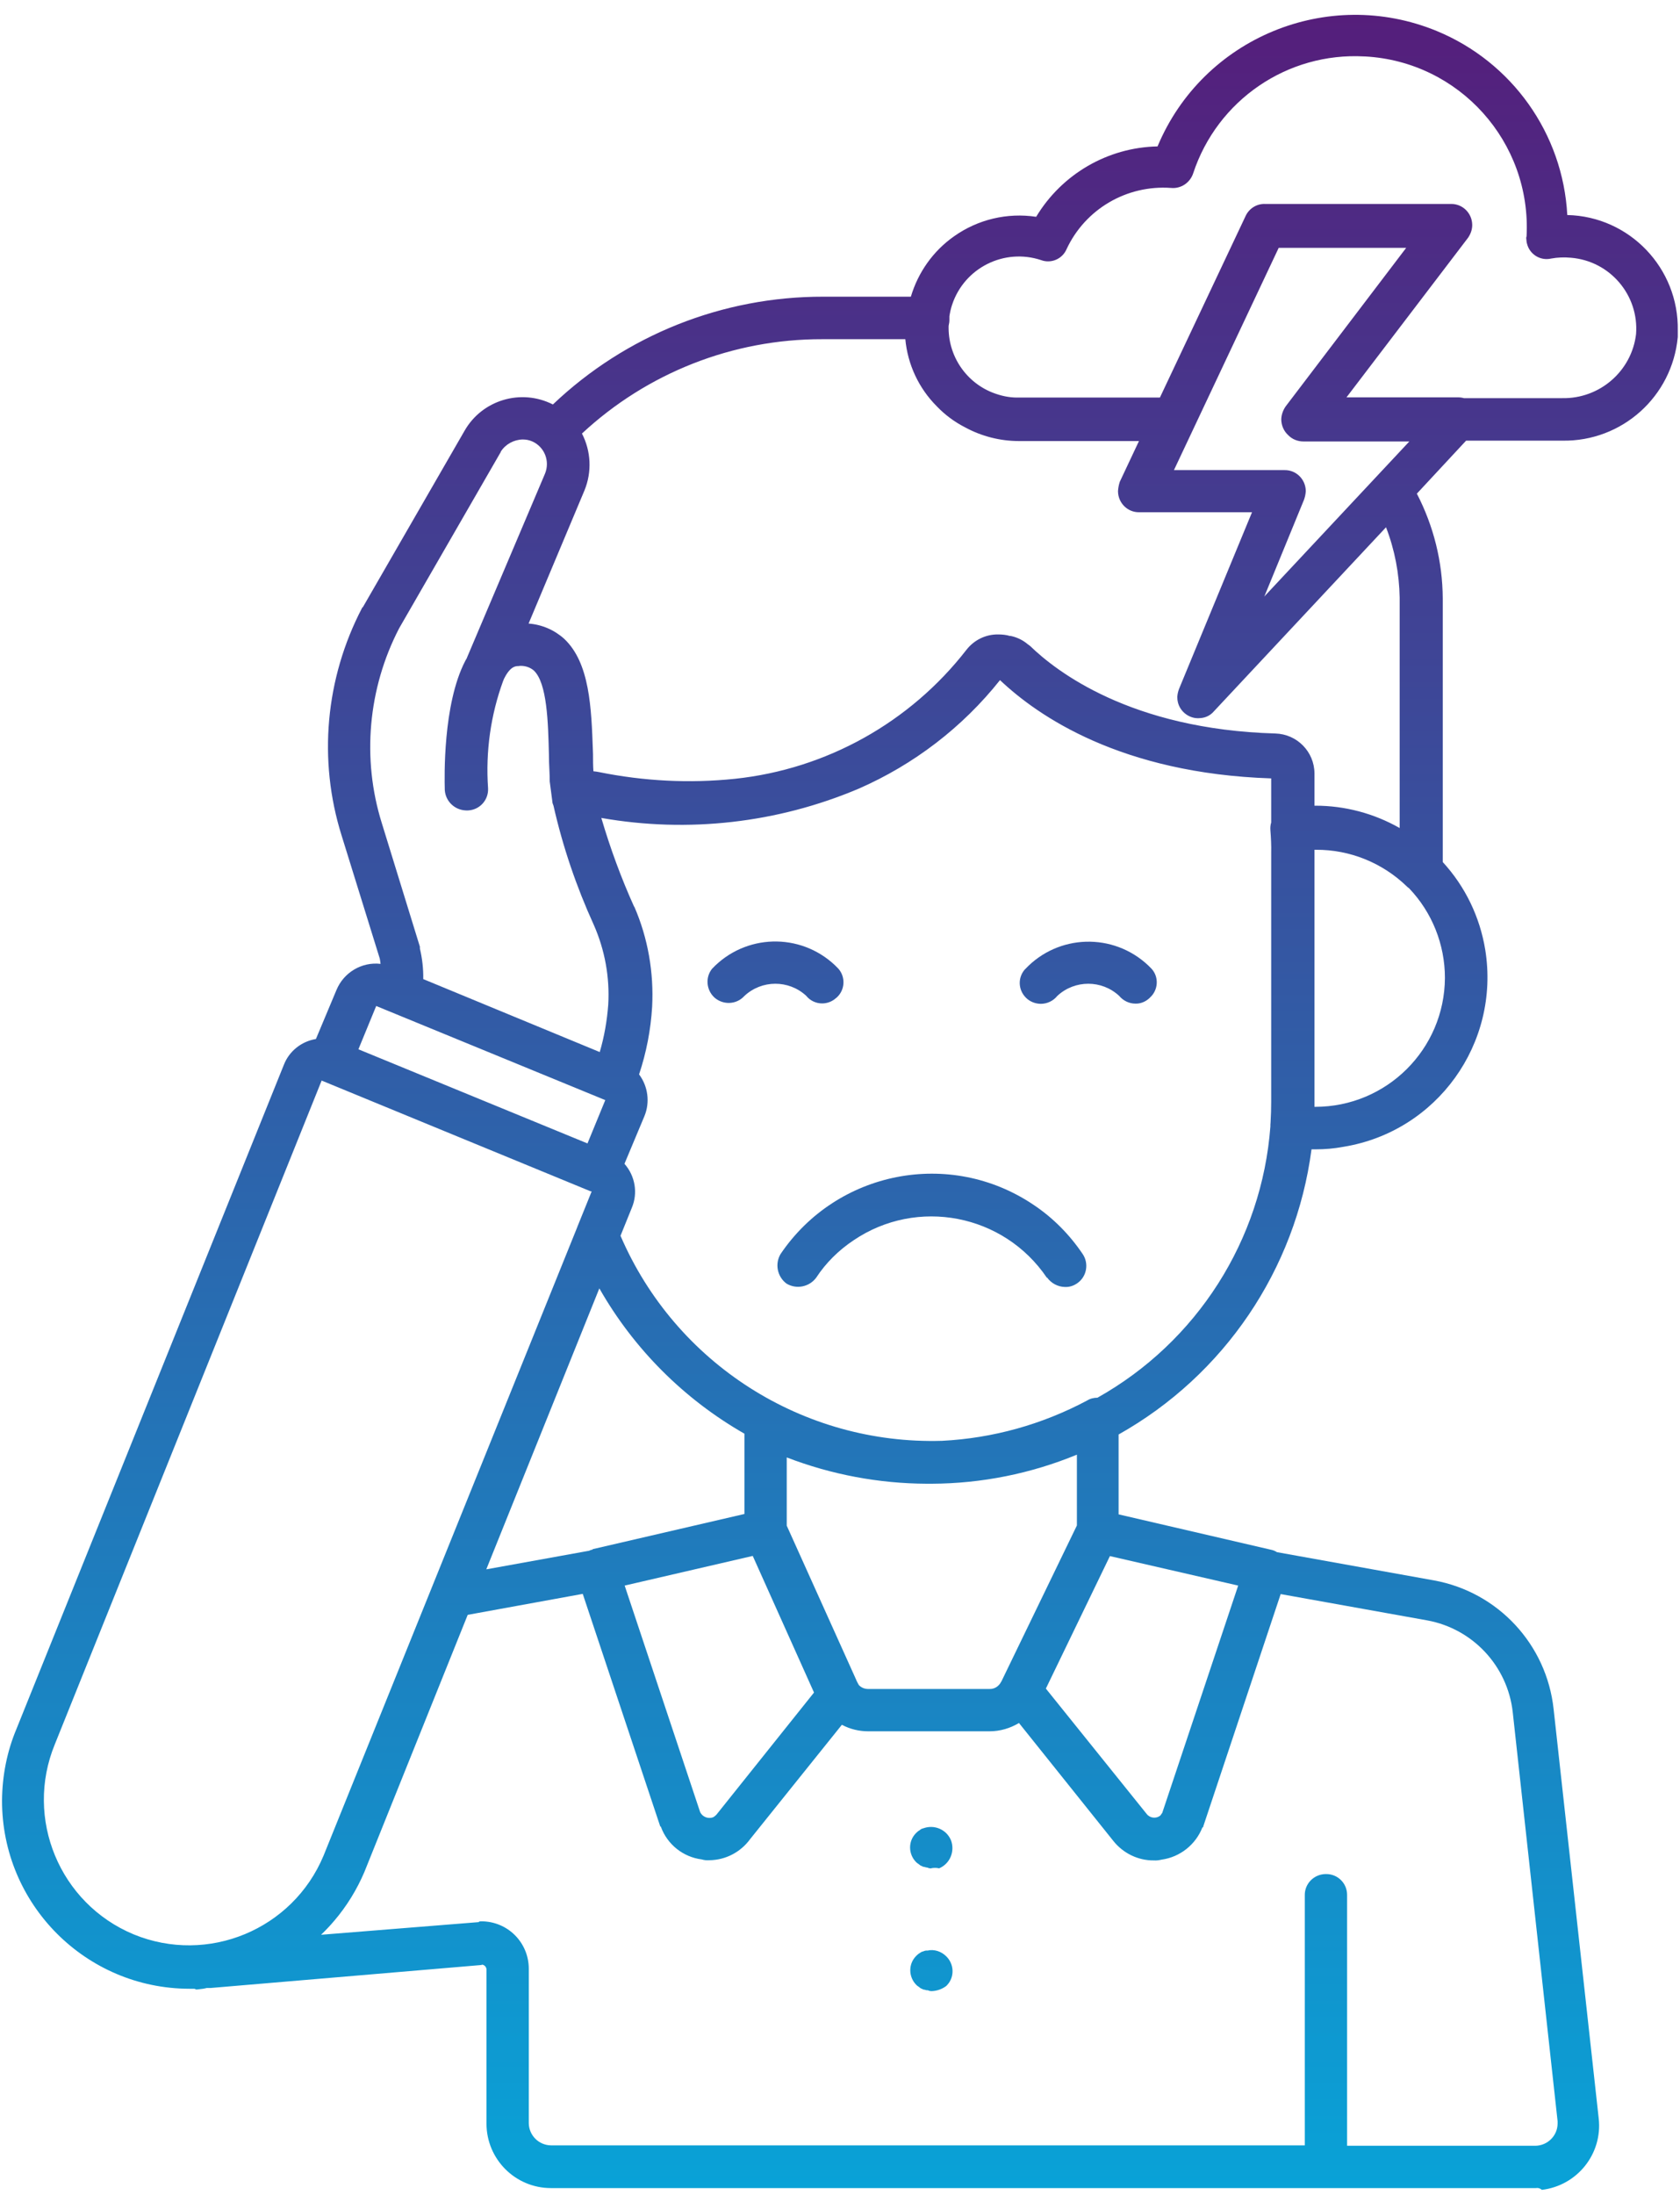 <svg width="85" height="111" viewBox="0 0 85 111" fill="none" xmlns="http://www.w3.org/2000/svg">
<path d="M46.535 92.559C46.585 92.509 46.645 92.479 46.705 92.469C47.265 92.259 47.885 92.519 48.115 93.069C48.325 93.629 48.065 94.259 47.515 94.489C47.395 94.459 47.265 94.459 47.135 94.479L47.125 94.489C47.055 94.499 46.985 94.479 46.915 94.449C46.875 94.449 46.843 94.439 46.81 94.429C46.778 94.419 46.745 94.409 46.705 94.409C46.668 94.386 46.638 94.373 46.612 94.363C46.581 94.35 46.557 94.34 46.535 94.319C46.515 94.299 46.483 94.276 46.45 94.254C46.418 94.231 46.385 94.209 46.365 94.189C45.955 93.789 45.935 93.129 46.335 92.719L46.365 92.689C46.415 92.639 46.475 92.589 46.535 92.559Z" fill="url(#paint0_linear)"/>
<path d="M46.715 98.689C46.775 98.659 46.855 98.639 46.925 98.649C47.265 98.569 47.625 98.689 47.875 98.939C48.285 99.339 48.305 99.999 47.905 100.409L47.875 100.439C47.665 100.599 47.405 100.689 47.145 100.699C47.075 100.699 46.995 100.689 46.935 100.649L46.925 100.659C46.885 100.659 46.853 100.649 46.82 100.639C46.788 100.629 46.755 100.619 46.715 100.619C46.678 100.596 46.648 100.584 46.621 100.573C46.591 100.561 46.567 100.551 46.545 100.529C46.525 100.509 46.493 100.487 46.46 100.464C46.428 100.442 46.395 100.419 46.375 100.399C45.965 99.999 45.945 99.339 46.345 98.929L46.375 98.899C46.425 98.849 46.485 98.799 46.545 98.769C46.595 98.729 46.655 98.699 46.715 98.689Z" fill="url(#paint1_linear)"/>
<path d="M52.665 50.767C52.425 50.767 52.185 50.687 51.995 50.537C51.535 50.167 51.455 49.507 51.835 49.047L51.875 49.007C53.545 47.237 56.326 47.157 58.096 48.827L58.266 48.997C58.646 49.417 58.606 50.077 58.176 50.457C58.169 50.471 58.157 50.48 58.147 50.487C58.143 50.491 58.139 50.494 58.136 50.497C57.946 50.667 57.696 50.767 57.446 50.757C57.126 50.757 56.826 50.607 56.626 50.367C55.746 49.547 54.376 49.547 53.495 50.367C53.295 50.617 52.985 50.767 52.665 50.767Z" fill="url(#paint2_linear)"/>
<path d="M52.285 60.928C48.065 58.088 42.345 59.208 39.495 63.418C39.195 63.918 39.325 64.568 39.795 64.918C40.295 65.218 40.945 65.088 41.295 64.618C41.785 63.868 42.435 63.228 43.185 62.728C46.405 60.548 50.785 61.398 52.965 64.618L52.975 64.608C53.185 64.898 53.516 65.078 53.876 65.088C54.086 65.098 54.295 65.038 54.475 64.918C54.48 64.913 54.486 64.91 54.49 64.908C54.495 64.905 54.501 64.903 54.505 64.898C54.986 64.568 55.105 63.898 54.776 63.418C54.115 62.438 53.276 61.588 52.285 60.928Z" fill="url(#paint3_linear)"/>
<path d="M41.595 50.747C41.285 50.747 40.985 50.607 40.785 50.357C39.905 49.547 38.535 49.547 37.655 50.377C37.265 50.807 36.595 50.837 36.155 50.457C35.735 50.077 35.675 49.437 36.025 48.997C37.695 47.227 40.475 47.147 42.245 48.817L42.415 48.987C42.795 49.417 42.755 50.077 42.325 50.457C42.32 50.462 42.312 50.467 42.305 50.472C42.297 50.477 42.29 50.482 42.285 50.487C42.095 50.657 41.845 50.747 41.595 50.747Z" fill="url(#paint4_linear)"/>
<path fill-rule="evenodd" clip-rule="evenodd" d="M79.297 10.875C79.077 6.755 76.497 3.135 72.686 1.565C67.176 -0.695 60.866 1.905 58.566 7.405C56.046 7.455 53.725 8.805 52.425 10.965C50.965 10.745 49.475 11.095 48.265 11.955C47.215 12.695 46.455 13.765 46.085 15.005H41.655C36.565 14.995 31.665 16.945 27.974 20.456C26.364 19.636 24.394 20.226 23.504 21.786L18.354 30.716C18.334 30.716 18.314 30.736 18.314 30.756C16.464 34.306 16.084 38.437 17.284 42.257L19.214 48.477C19.234 48.567 19.244 48.657 19.254 48.747C18.304 48.637 17.394 49.177 17.024 50.067L15.984 52.547C15.254 52.667 14.634 53.157 14.364 53.847L0.833 87.439C0.353 88.579 0.113 89.809 0.103 91.049V91.059C0.093 96.309 4.343 100.57 9.583 100.58H9.803C9.815 100.58 9.824 100.58 9.832 100.581C9.851 100.583 9.87 100.591 9.933 100.62L10.274 100.58C10.333 100.57 10.394 100.559 10.463 100.54H10.664L24.354 99.379C24.394 99.34 24.484 99.379 24.524 99.419C24.574 99.46 24.604 99.519 24.614 99.59V107.4C24.614 109.2 26.074 110.66 27.874 110.66H77.707C77.817 110.64 77.927 110.67 78.007 110.75C79.797 110.54 81.087 108.93 80.887 107.14L78.607 86.449C78.257 83.169 75.797 80.519 72.556 79.928L64.606 78.499C64.516 78.439 64.416 78.398 64.316 78.379L56.596 76.588V72.548C61.936 69.548 65.556 64.208 66.356 58.127H66.556C67.036 58.127 67.506 58.087 67.976 57.998C72.706 57.227 75.907 52.767 75.147 48.037C74.876 46.377 74.136 44.837 72.996 43.597V30.266C72.987 28.416 72.536 26.606 71.686 24.966L74.177 22.286H79.047C82.067 22.336 84.607 20.056 84.887 17.046V16.715C84.947 13.565 82.447 10.945 79.297 10.875ZM20.194 31.776L25.344 22.846H25.334C25.574 22.466 25.994 22.236 26.444 22.226C26.614 22.226 26.774 22.256 26.934 22.326C27.554 22.606 27.834 23.326 27.574 23.956L23.624 33.266C23.624 33.276 23.619 33.284 23.614 33.291C23.609 33.299 23.604 33.306 23.604 33.316C23.574 33.356 23.554 33.396 23.534 33.436C22.399 35.631 22.49 39.355 22.503 39.896C22.504 39.927 22.504 39.947 22.504 39.957C22.544 40.527 23.004 40.967 23.574 40.987H23.684C24.274 40.957 24.724 40.457 24.694 39.867C24.564 38.017 24.824 36.156 25.464 34.416C25.48 34.392 25.49 34.361 25.498 34.335L25.504 34.316C25.524 34.296 25.534 34.276 25.544 34.246C25.844 33.686 26.104 33.686 26.234 33.686C26.274 33.676 26.324 33.676 26.364 33.676C26.594 33.676 26.824 33.756 27.004 33.906C27.684 34.537 27.733 36.544 27.773 38.162L27.774 38.236C27.774 38.452 27.784 38.667 27.794 38.882C27.804 39.097 27.814 39.312 27.814 39.527C27.834 39.697 27.857 39.859 27.879 40.022C27.902 40.184 27.924 40.347 27.944 40.517C27.944 40.597 27.974 40.677 28.004 40.747C28.474 42.827 29.164 44.847 30.044 46.777C30.604 48.047 30.854 49.427 30.774 50.807C30.714 51.617 30.574 52.427 30.344 53.207L21.414 49.517C21.424 48.997 21.364 48.477 21.244 47.967V47.877L19.314 41.617C18.304 38.377 18.614 34.826 20.194 31.776ZM41.185 85.599L36.245 91.779C36.195 91.829 36.135 91.879 36.075 91.909C35.825 91.999 35.545 91.889 35.425 91.649L31.605 80.189L38.085 78.689L41.185 85.599ZM39.805 77.158V73.708C42.065 74.578 44.465 75.028 46.885 75.038H47.145C49.665 75.028 52.156 74.528 54.486 73.568V77.148L50.665 85.039C50.665 85.039 50.665 85.049 50.655 85.049C50.545 85.279 50.315 85.429 50.065 85.419H43.925C43.745 85.419 43.565 85.349 43.445 85.209C43.433 85.178 43.417 85.151 43.401 85.126C43.392 85.11 43.383 85.094 43.375 85.079C43.375 85.06 43.366 85.05 43.357 85.039C43.346 85.028 43.335 85.015 43.335 84.989L39.805 77.158ZM37.665 76.568L29.984 78.348C29.984 78.377 29.958 78.38 29.928 78.383L29.912 78.385C29.906 78.386 29.9 78.387 29.894 78.388C29.879 78.394 29.864 78.401 29.849 78.409C29.834 78.416 29.819 78.424 29.804 78.428L24.604 79.368L30.324 65.158C32.065 68.218 34.605 70.758 37.665 72.508V76.568ZM19.034 50.877L30.624 55.637L29.724 57.828L18.134 53.067L19.034 50.877ZM6.763 97.829C3.013 96.269 1.233 91.969 2.773 88.219L16.274 54.647L16.294 54.657L29.854 60.238L29.934 60.258L29.214 62.038C29.214 62.043 29.212 62.048 29.209 62.053L29.208 62.056C29.207 62.059 29.206 62.061 29.205 62.063L29.204 62.066L29.204 62.068L16.374 93.839C14.814 97.589 10.514 99.37 6.763 97.829ZM64.796 80.619L72.206 81.949C74.516 82.369 76.277 84.259 76.537 86.589L78.807 107.28V107.41C78.797 108.02 78.297 108.51 77.687 108.52H68.156V95.829C68.156 95.239 67.676 94.769 67.086 94.779H67.066C66.476 94.789 66.006 95.269 66.016 95.849V108.5H27.874C27.264 108.49 26.764 108 26.754 107.38V99.57C26.754 98.239 25.684 97.169 24.354 97.169C24.314 97.169 24.224 97.169 24.224 97.209L16.244 97.849C16.474 97.629 16.694 97.399 16.904 97.149L16.914 97.139C17.544 96.399 18.054 95.569 18.434 94.679L23.664 81.669L29.484 80.609L33.405 92.369C33.425 92.369 33.445 92.389 33.445 92.409C33.775 93.289 34.565 93.919 35.505 94.039C35.635 94.079 35.765 94.089 35.895 94.079C36.715 94.069 37.475 93.669 37.955 93.009L42.595 87.229C43.005 87.449 43.465 87.559 43.925 87.559H50.065C50.595 87.559 51.105 87.409 51.555 87.139L56.326 93.099C56.826 93.729 57.586 94.099 58.386 94.089C58.516 94.099 58.646 94.079 58.776 94.049C59.706 93.919 60.496 93.289 60.836 92.419C60.856 92.419 60.866 92.419 60.871 92.414C60.876 92.409 60.876 92.399 60.876 92.379L64.796 80.619ZM62.646 80.189L58.806 91.679C58.795 91.694 58.782 91.713 58.769 91.733C58.747 91.766 58.725 91.8 58.706 91.819L58.696 91.829C58.486 91.989 58.176 91.949 58.016 91.739L52.916 85.399L56.156 78.698L62.646 80.189ZM64.316 41.597C64.276 41.727 64.266 41.857 64.276 41.987C64.306 42.377 64.326 42.757 64.316 43.147V55.717C64.316 56.057 64.306 56.397 64.286 56.737C64.286 56.753 64.285 56.768 64.284 56.783L64.281 56.815C64.278 56.837 64.276 56.859 64.276 56.877V56.967C63.846 62.718 60.556 67.868 55.526 70.688C55.346 70.688 55.166 70.728 55.006 70.828C52.736 72.038 50.235 72.738 47.665 72.868C40.625 73.078 34.175 68.958 31.395 62.498L31.965 61.088C32.285 60.338 32.135 59.468 31.595 58.858L32.605 56.447C32.895 55.747 32.785 54.937 32.334 54.337C32.705 53.227 32.925 52.077 32.995 50.917C33.085 49.187 32.785 47.447 32.094 45.857H32.084C31.424 44.397 30.875 42.897 30.424 41.367C34.815 42.137 39.335 41.627 43.445 39.887C46.235 38.667 48.695 36.786 50.595 34.396C52.505 36.206 56.706 39.117 64.316 39.367V41.597ZM64.526 37.096C57.186 36.886 53.416 33.926 52.126 32.676C52.105 32.656 52.073 32.634 52.041 32.611C52.008 32.589 51.975 32.566 51.956 32.546C51.705 32.346 51.415 32.216 51.105 32.156V32.166C50.915 32.106 50.705 32.086 50.505 32.086C49.875 32.076 49.285 32.366 48.895 32.866C46.045 36.536 41.815 38.897 37.185 39.387C34.885 39.627 32.575 39.507 30.304 39.047C30.223 39.028 30.132 39.019 30.049 39.009L30.024 39.007C30.004 38.717 30.004 38.447 30.004 38.147L29.998 37.975C29.921 35.797 29.84 33.524 28.544 32.306C28.044 31.856 27.414 31.586 26.744 31.536L29.574 24.796C29.954 23.866 29.904 22.816 29.444 21.926C32.745 18.856 37.085 17.145 41.595 17.155H45.805C45.925 18.436 46.485 19.636 47.395 20.546C47.815 20.986 48.305 21.346 48.835 21.616C49.665 22.066 50.605 22.306 51.555 22.306H57.626L56.656 24.366C56.606 24.516 56.576 24.676 56.566 24.836V24.856C56.576 25.446 57.056 25.916 57.636 25.906H63.346L59.656 34.836C59.606 34.966 59.576 35.096 59.566 35.236V35.266C59.566 35.356 59.576 35.436 59.596 35.516C59.696 35.936 60.056 36.257 60.486 36.316C60.576 36.327 60.656 36.327 60.746 36.316C61.006 36.297 61.246 36.176 61.416 35.976L70.126 26.666C70.566 27.806 70.796 29.006 70.816 30.226V41.877C69.516 41.137 68.046 40.747 66.556 40.747H66.506V39.107C66.496 38.017 65.626 37.127 64.526 37.096ZM65.176 22.006C65.376 22.216 65.656 22.326 65.946 22.326H71.306L64.016 30.116L63.966 30.176L65.976 25.276C66.026 25.136 66.056 24.996 66.066 24.846V24.826C66.056 24.236 65.576 23.766 64.996 23.776H59.396L64.696 12.535H71.146L65.046 20.556C64.916 20.746 64.836 20.966 64.826 21.196C64.826 21.516 64.956 21.806 65.176 22.006ZM73.106 49.457C73.087 53.067 70.156 55.977 66.546 55.977H66.506V42.977H66.586C68.296 42.967 69.946 43.637 71.176 44.827C71.206 44.857 71.246 44.897 71.286 44.917C72.456 46.137 73.106 47.767 73.106 49.457ZM79.037 20.136H74.067C73.966 20.106 73.867 20.096 73.757 20.096H68.126L74.276 12.025C74.406 11.835 74.487 11.615 74.487 11.385V11.365C74.477 10.775 73.996 10.305 73.416 10.315H64.016C63.596 10.295 63.206 10.535 63.026 10.915L58.686 20.106H51.565C51.185 20.116 50.805 20.056 50.445 19.936C48.995 19.476 48.005 18.126 47.995 16.605V16.506C47.995 16.47 48.003 16.433 48.012 16.392C48.023 16.339 48.035 16.278 48.035 16.206V15.995C48.065 15.806 48.105 15.616 48.165 15.435C48.165 15.431 48.168 15.425 48.17 15.421C48.171 15.418 48.173 15.416 48.173 15.413C48.175 15.411 48.175 15.408 48.175 15.405C48.795 13.545 50.805 12.535 52.675 13.155C53.185 13.345 53.755 13.095 53.966 12.595C54.916 10.565 57.016 9.345 59.246 9.505C59.746 9.555 60.206 9.245 60.366 8.775C61.586 5.065 65.136 2.635 69.036 2.855H69.066C73.837 3.115 77.487 7.185 77.237 11.955C77.21 12.015 77.219 12.07 77.228 12.127C77.232 12.156 77.237 12.185 77.237 12.215C77.237 12.239 77.243 12.263 77.251 12.291L77.257 12.315C77.387 12.865 77.937 13.205 78.487 13.075C78.817 13.015 79.147 13.005 79.477 13.035C81.457 13.195 82.927 14.925 82.777 16.895C82.557 18.766 80.937 20.176 79.037 20.136Z" fill="url(#paint5_linear)"/>
<defs>
<linearGradient id="paint0_linear" x1="38.38" y1="110.75" x2="38.38" y2="0.75" gradientUnits="userSpaceOnUse">
<stop stop-color="#09A2D7"/>
<stop offset="1" stop-color="#551E7B"/>
</linearGradient>
<linearGradient id="paint1_linear" x1="38.38" y1="110.75" x2="38.38" y2="0.75" gradientUnits="userSpaceOnUse">
<stop stop-color="#09A2D7"/>
<stop offset="1" stop-color="#551E7B"/>
</linearGradient>
<linearGradient id="paint2_linear" x1="38.38" y1="110.75" x2="38.38" y2="0.75" gradientUnits="userSpaceOnUse">
<stop stop-color="#09A2D7"/>
<stop offset="1" stop-color="#551E7B"/>
</linearGradient>
<linearGradient id="paint3_linear" x1="38.38" y1="110.75" x2="38.38" y2="0.75" gradientUnits="userSpaceOnUse">
<stop stop-color="#09A2D7"/>
<stop offset="1" stop-color="#551E7B"/>
</linearGradient>
<linearGradient id="paint4_linear" x1="38.38" y1="110.75" x2="38.38" y2="0.75" gradientUnits="userSpaceOnUse">
<stop stop-color="#09A2D7"/>
<stop offset="1" stop-color="#551E7B"/>
</linearGradient>
<linearGradient id="paint5_linear" x1="38.38" y1="110.75" x2="38.38" y2="0.75" gradientUnits="userSpaceOnUse">
<stop stop-color="#09A2D7"/>
<stop offset="1" stop-color="#551E7B"/>
</linearGradient>
</defs>
</svg>
